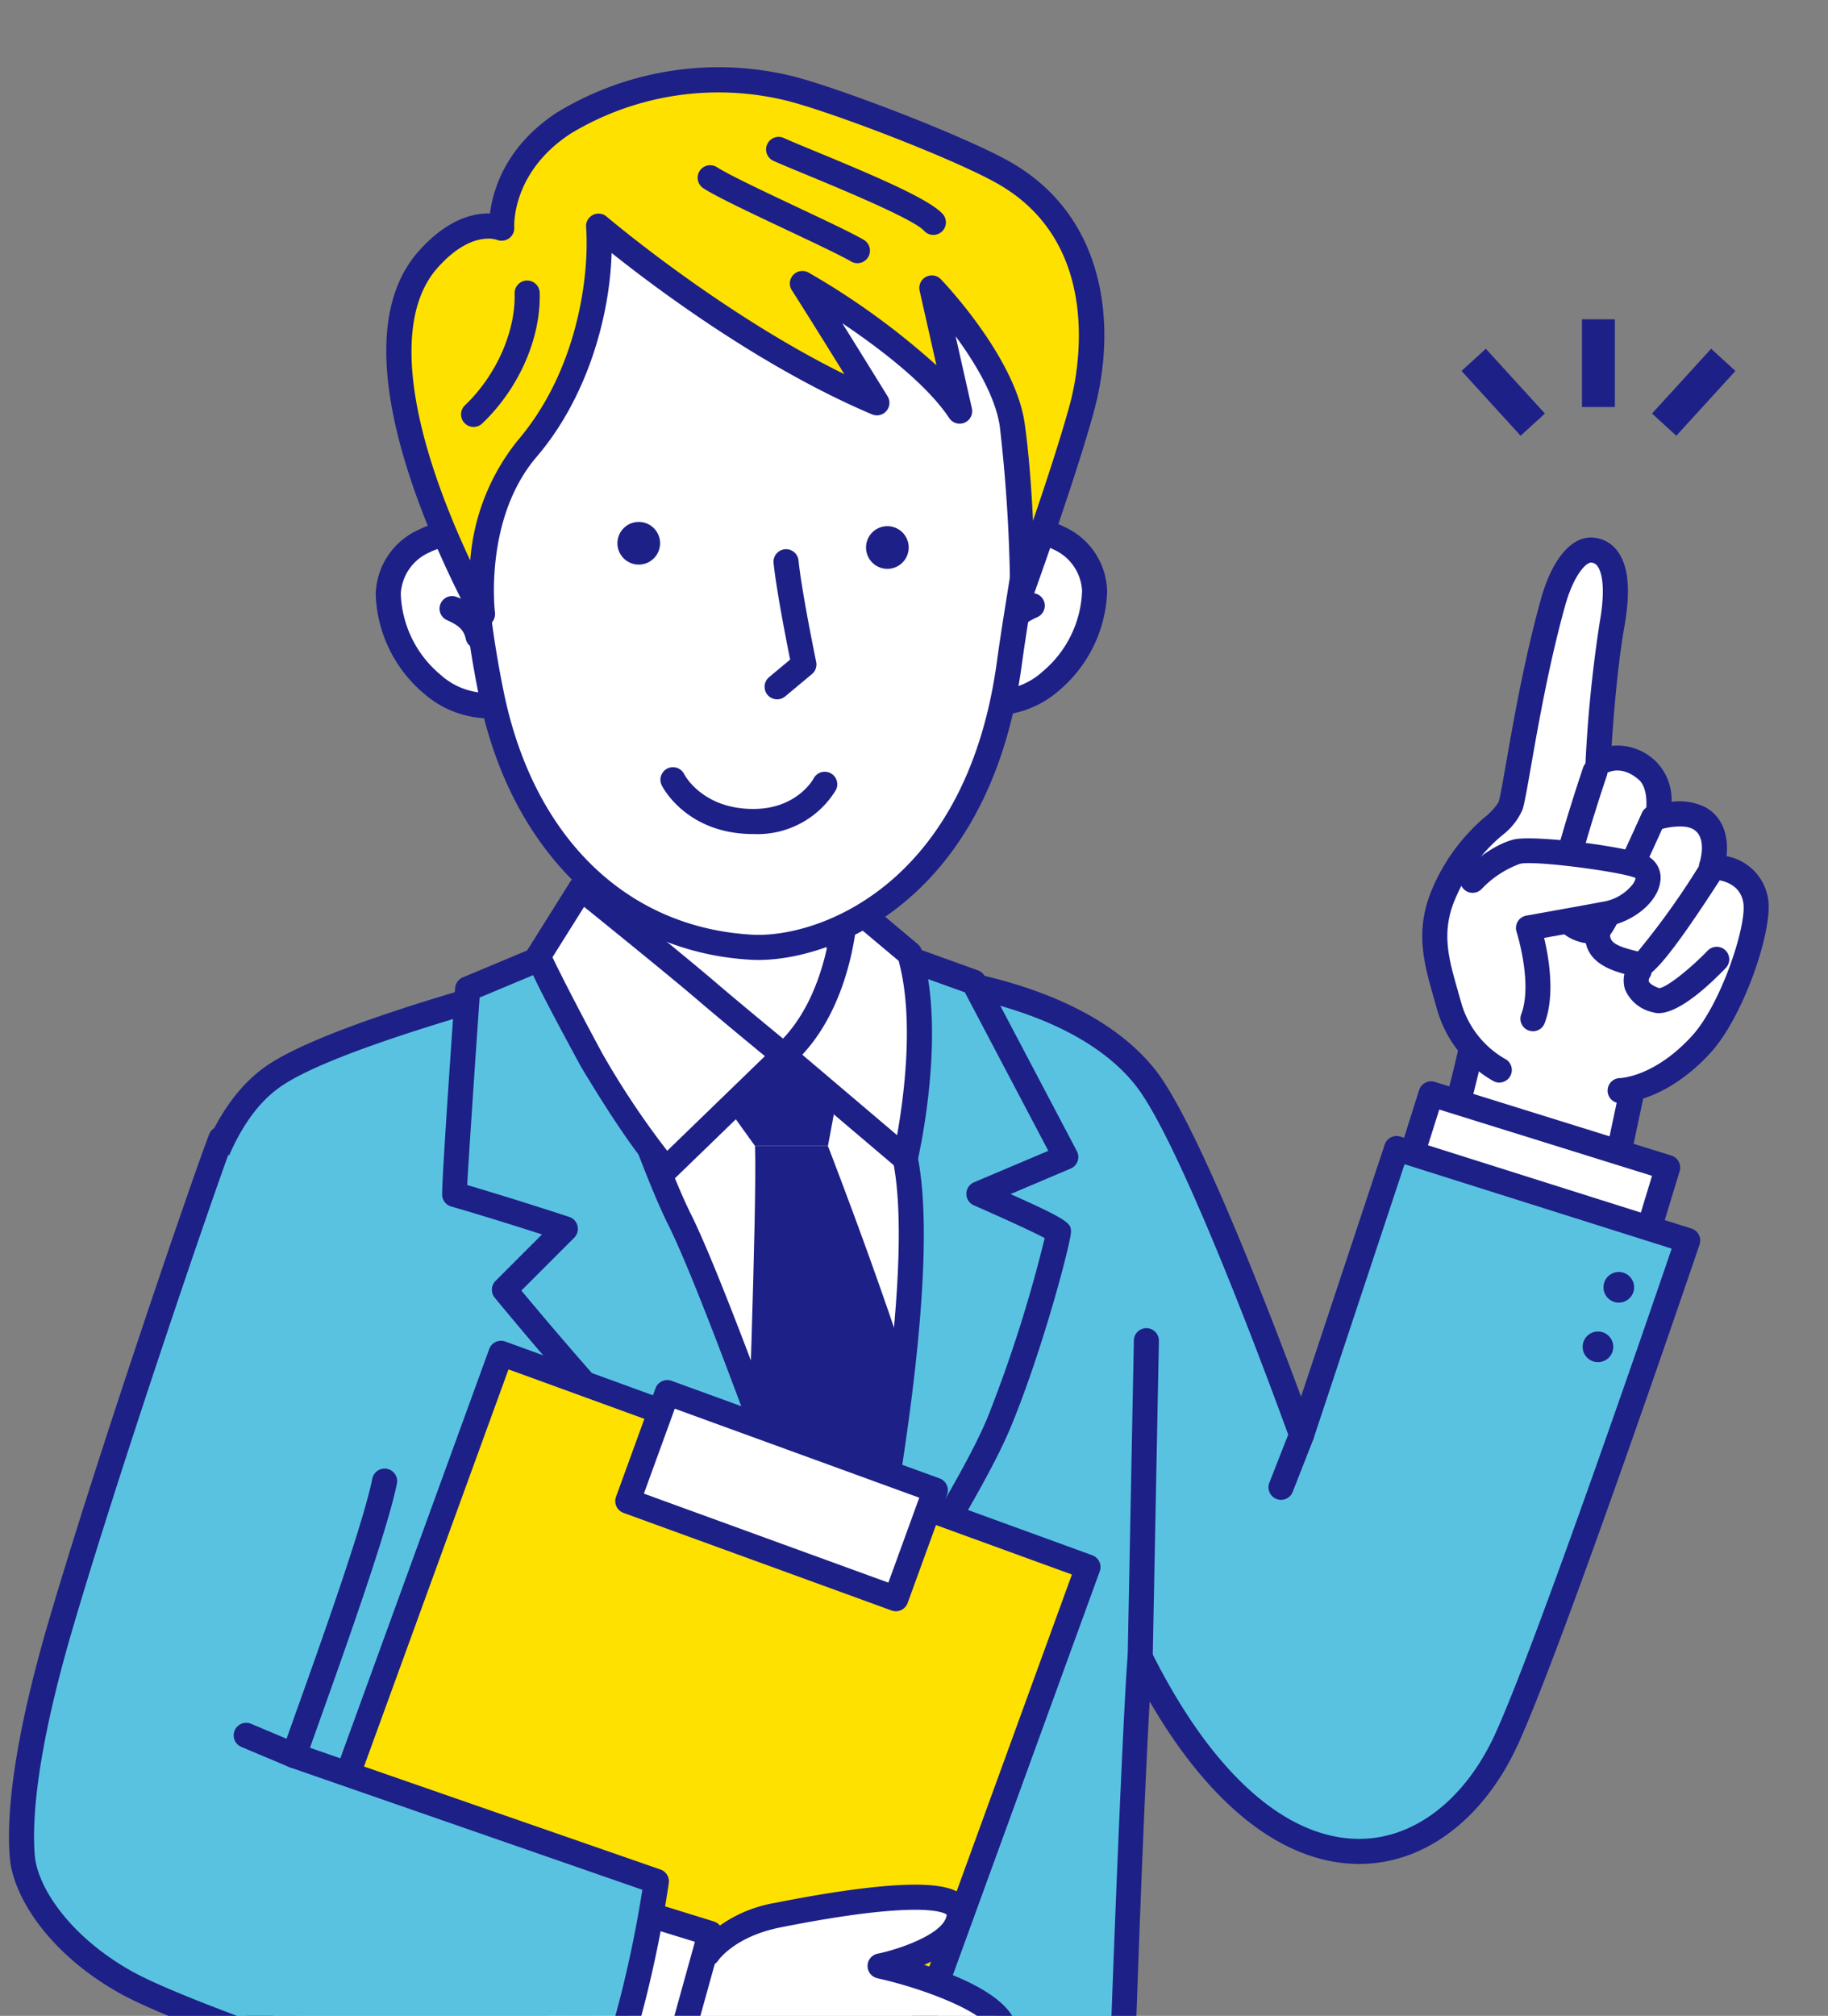 <svg xmlns="http://www.w3.org/2000/svg" xmlns:xlink="http://www.w3.org/1999/xlink" width="215" height="237" viewBox="0 0 215 237">
  <rect x="0" y="0" width="215" height="237" fill="#808080" stroke="none"/>
  <defs>
    <clipPath id="clip-path">
      <rect id="長方形_9735" data-name="長方形 9735" width="215" height="237" transform="translate(150 909)" fill="#fff"/>
    </clipPath>
    <clipPath id="clip-path-2">
      <rect id="長方形_9734" data-name="長方形 9734" width="235.833" height="237.304" transform="translate(0 0)" fill="none"/>
    </clipPath>
  </defs>
  <g id="マスクグループ_14" data-name="マスクグループ 14" transform="translate(-150 -909)" clip-path="url(#clip-path)">
    <g id="グループ_10622" data-name="グループ 10622" transform="translate(136 908.696)">
      <g id="グループ_10621" data-name="グループ 10621" transform="translate(0 0)" clip-path="url(#clip-path-2)">
        <path id="パス_14509" data-name="パス 14509" d="M131.068,590.7s10.324-31.095,13.044-45.676l19.182,3.737L153.21,596.25Z" transform="translate(43.672 -424.985)" fill="#fff"/>
        <path id="パス_14510" data-name="パス 14510" d="M147.99,592.5a1.474,1.474,0,0,0,1.442-1.168l10.084-47.491a1.474,1.474,0,0,0-1.16-1.753l-19.182-3.737a1.474,1.474,0,0,0-1.731,1.177c-2.67,14.317-12.891,45.172-12.994,45.482a1.474,1.474,0,0,0,1.041,1.895l22.142,5.552A1.474,1.474,0,0,0,147.99,592.5Zm8.33-47.805-9.455,44.529-19.121-4.795c2.039-6.227,9.617-29.7,12.311-42.9Z" transform="translate(48.892 -419.765)" fill="#1d2087"/>
        <path id="パス_14511" data-name="パス 14511" d="M76.96,356.124a12.648,12.648,0,0,1-5.944-7.692c-1.229-4.394-2.573-8.016-.741-12.644,2.731-6.9,7.378-8.664,8.014-10.714s2.092-13.477,4.988-23.9c1.041-3.745,2.825-6.37,4.671-6.168,2.126.233,3.338,2.748,2.278,8.738a158.846,158.846,0,0,0-1.651,16.37s2.636-1.937,5.746.753c2.052,1.775,1.278,5.526,1.278,5.526s3.026-.915,4.874.121c2.875,1.611,1.434,5.732,1.434,5.732s4.574-.076,5.215,3.986c.5,3.152-2.705,12.836-6.42,16.889-4.941,5.39-9.548,5.424-9.548,5.424" transform="translate(113.38 -230.026)" fill="#fff"/>
        <path id="パス_14512" data-name="パス 14512" d="M85.957,354.8h.011c.214,0,5.31-.1,10.624-5.9,3.9-4.25,7.372-14.425,6.79-18.115a6.054,6.054,0,0,0-4.893-5.02c.218-1.95-.167-4.451-2.492-5.753a6.917,6.917,0,0,0-3.972-.635,6.4,6.4,0,0,0-1.937-4.841,6.514,6.514,0,0,0-5.113-1.741c.206-3.209.677-9.339,1.5-14.011.752-4.248.488-7.154-.808-8.883a3.9,3.9,0,0,0-2.761-1.578c-2.577-.282-4.914,2.424-6.251,7.239-1.94,6.981-3.225,14.319-4.075,19.174-.383,2.19-.715,4.082-.9,4.682a7.352,7.352,0,0,1-1.614,1.758,22.715,22.715,0,0,0-6.362,8.85c-1.854,4.685-.775,8.453.367,12.442l.324,1.142a14.092,14.092,0,0,0,6.717,8.62,1.474,1.474,0,0,0,1.3-2.647,11.109,11.109,0,0,1-5.177-6.767l-.329-1.16c-1.087-3.8-1.946-6.793-.46-10.545a19.829,19.829,0,0,1,5.621-7.77,7.64,7.64,0,0,0,2.43-3.051c.242-.78.539-2.477.989-5.046.84-4.8,2.11-12.051,4.011-18.893,1.036-3.728,2.523-5.159,3.09-5.1a.961.961,0,0,1,.722.416c.348.465,1.072,2.038.264,6.6A158.125,158.125,0,0,0,81.9,314.825a1.474,1.474,0,0,0,2.346,1.258c.161-.11,1.805-1.139,3.909.68,1.141.987.954,3.36.8,4.113a1.476,1.476,0,0,0,1.867,1.71c.634-.188,2.68-.593,3.73,0,1.747.979.773,3.929.763,3.959a1.474,1.474,0,0,0,1.416,1.961c.33,0,3.311.061,3.734,2.742s-2.632,11.933-6.051,15.663c-4.385,4.784-8.32,4.941-8.485,4.946a1.475,1.475,0,0,0,.024,2.949Z" transform="translate(118.576 -224.804)" fill="#1d2087"/>
        <path id="パス_14513" data-name="パス 14513" d="M99.932,513.479s-5.232,5.405-7.077,4.817c-3.662-1.168-2.045-3.479-2.045-3.479" transform="translate(115.979 -400.389)" fill="#fff"/>
        <path id="パス_14514" data-name="パス 14514" d="M87.885,514.585c2.255,0,5.471-2.8,7.886-5.3a1.474,1.474,0,0,0-2.119-2.051c-2.235,2.307-4.9,4.369-5.711,4.413-.756-.261-1.153-.6-1.22-.8a.682.682,0,0,1,.076-.409,1.474,1.474,0,1,0-2.416-1.69,3.58,3.58,0,0,0-.454,3.043,4.57,4.57,0,0,0,3.259,2.686A2.287,2.287,0,0,0,87.885,514.585Z" transform="translate(121.199 -395.169)" fill="#1d2087"/>
        <path id="パス_14515" data-name="パス 14515" d="M94.915,475.468c-.014,2.656,3.485,3,4.933,3.473,1.022.332,8.092-10.609,8.092-10.609" transform="translate(106.988 -365.185)" fill="#fff"/>
        <path id="パス_14516" data-name="パス 14516" d="M94.743,475.24c1.04,0,2.82-1.432,9.215-11.329a1.474,1.474,0,0,0-2.477-1.6,90.964,90.964,0,0,1-7.052,9.823l-.312-.079c-1.916-.482-2.953-.911-2.948-1.8a1.474,1.474,0,1,0-2.949-.015c-.018,3.369,3.492,4.251,5.178,4.675.293.074.559.139.773.209A1.8,1.8,0,0,0,94.743,475.24Z" transform="translate(112.209 -359.965)" fill="#1d2087"/>
        <path id="パス_14517" data-name="パス 14517" d="M128.456,413.245s-4.221,12.513-4.158,15.418c.055,2.548,3.721,4.188,4.806,2.835s6.214-12.795,6.214-12.795" transform="translate(73.139 -322.231)" fill="#fff"/>
        <path id="パス_14518" data-name="パス 14518" d="M122.685,428.234a2.923,2.923,0,0,0,2.346-1.034c1.146-1.428,5.54-11.175,6.41-13.114a1.474,1.474,0,0,0-2.691-1.206c-2.479,5.531-5.409,11.71-6.019,12.475a3.6,3.6,0,0,1-1.239-.51,1.927,1.927,0,0,1-.943-1.434c-.041-1.929,2.481-10.172,4.081-14.915a1.474,1.474,0,1,0-2.794-.942c-.44,1.306-4.3,12.846-4.235,15.921a5.175,5.175,0,0,0,3.623,4.507A4.558,4.558,0,0,0,122.685,428.234Z" transform="translate(78.361 -317.009)" fill="#1d2087"/>
        <path id="パス_14519" data-name="パス 14519" d="M127.152,458.974s2.572-2.7,5.205-3.365c2.093-.525,13.126.945,14.679,1.819,1.98,1.115-.178,4.738-4.31,5.522-2.361.448-9.008,1.633-9.008,1.633s2.1,6.51.525,10.67" transform="translate(60.049 -355.178)" fill="#fff"/>
        <path id="パス_14520" data-name="パス 14520" d="M129.022,471.588a1.475,1.475,0,0,0,1.379-.952c1.247-3.284.5-7.682-.058-10.026,2.121-.38,5.8-1.042,7.437-1.353,3.154-.6,5.823-2.815,6.207-5.154a2.887,2.887,0,0,0-1.448-3.1c-1.972-1.11-13.461-2.542-15.762-1.964-3.014.756-5.8,3.656-5.915,3.779A1.474,1.474,0,0,0,123,454.851a11.742,11.742,0,0,1,4.5-2.953c1.744-.438,12.3,1,13.6,1.677a1.809,1.809,0,0,1-.317.7,5.576,5.576,0,0,1-3.55,2.086c-2.356.447-8.99,1.63-8.991,1.63a1.475,1.475,0,0,0-1.144,1.9c.019.06,1.924,6.075.55,9.694a1.475,1.475,0,0,0,1.378,2Z" transform="translate(65.271 -350.038)" fill="#1d2087"/>
        <path id="パス_14521" data-name="パス 14521" d="M116.657,595.287l3.15-9.975,27.825,8.663-2.946,9.676" transform="translate(62.508 -456.401)" fill="#fff"/>
        <path id="パス_14522" data-name="パス 14522" d="M139.465,599.9a1.475,1.475,0,0,0,1.41-1.045l2.946-9.676a1.474,1.474,0,0,0-.972-1.837l-27.825-8.663a1.474,1.474,0,0,0-1.844.964l-3.15,9.975a1.474,1.474,0,0,0,2.812.888l2.708-8.575,25.024,7.791L138.054,598a1.476,1.476,0,0,0,1.411,1.9Z" transform="translate(67.729 -451.179)" fill="#1d2087"/>
        <path id="パス_14523" data-name="パス 14523" d="M105.946,566.236c.247-6.084.7-27.3,10.793-34.724,6.33-4.656,27.606-10.2,27.493-10.281-1.669-1.222,27.379-3.879,47.945-1.7,9.544,1.013,21.366,4.3,27.4,11.913s18.375,42,18.375,42L249.127,539.8l34.241,10.814s-15.809,46.541-21.263,58.537c-7.875,17.325-27.855,21.1-43.138-9.537-1.122,12.582-3.661,88-2.9,89.524s-26.038,2.822-41.711,2.376a498.008,498.008,0,0,1-58.877-5.728s3.4-46.3,3.695-47.445c-3.712,2.439-13.7-60.679-13.232-72.1" transform="translate(-70.865 -404.461)" fill="#59c2e1"/>
        <path id="パス_14524" data-name="パス 14524" d="M168.929,512.006c-.279,0-25.772.079-30.625,2.689-.243.074-.683.2-1.283.371-5.169,1.486-20.9,6.007-26.381,10.037-10.305,7.58-11.075,27.607-11.365,35.147l-.028.7c-.384,9.439,7.968,67.794,12.961,72.994q.078.081.156.151c-.631,6.463-2.66,33.864-3.577,46.353a1.474,1.474,0,0,0,1.229,1.562,503.855,503.855,0,0,0,59.077,5.748c2.149.061,4.5.09,6.971.09.342,0,34.182-.035,36.027-3.021a1.79,1.79,0,0,0,.171-1.314c-.519-3.267,1.412-63.348,2.6-83.93,7.171,12.361,15.814,19.1,24.656,19.1,7.685,0,14.676-5.288,18.7-14.147,5.421-11.926,20.67-56.77,21.316-58.673a1.475,1.475,0,0,0-.952-1.88L244.347,533.17a1.474,1.474,0,0,0-1.843.941l-9.84,29.64c-3.465-9.35-12.217-32.217-17.152-38.44-7.386-9.313-22.324-11.818-28.4-12.463A175,175,0,0,0,168.929,512.006Zm-28.679,4.871c2.8-.747,15.078-1.922,28.679-1.922a172.073,172.073,0,0,1,17.868.825c5.71.606,19.712,2.925,26.4,11.363,5.82,7.338,18.02,41.24,18.142,41.582a1.474,1.474,0,0,0,2.787-.033l10.714-32.272,31.417,9.922c-2.7,7.911-15.9,46.36-20.723,56.976-3.534,7.776-9.522,12.418-16.018,12.418-8.694,0-17.38-7.814-24.458-22a1.474,1.474,0,0,0-2.788.527c-.681,7.636-3.491,77.621-2.924,88.849-3.489.838-18.6,1.8-33.286,1.8-2.437,0-4.764-.028-6.887-.089a499.567,499.567,0,0,1-57.349-5.5c1.337-18.177,3.321-44.477,3.568-45.9a1.51,1.51,0,0,0-.639-1.51,1.553,1.553,0,0,0-.614-.237c-3.728-5.314-12.391-59.67-11.947-70.6l.028-.711c.249-6.467,1.005-26.147,10.166-32.884,3.354-2.467,11.916-5.69,25.448-9.579C139.375,517.459,139.974,517.287,140.249,516.877Z" transform="translate(-65.641 -399.241)" fill="#1d2087"/>
        <path id="パス_14525" data-name="パス 14525" d="M508.47,409.013s1.328,18.692-3.638,26.332-4.536,7.481-4.536,7.481,20.667,25.558,30.813,24.192c13.242-1.783,15.279-22.919,15.279-22.919s-5.892,1.039-11.24-9.274-1.559-24.079-1.559-24.079" transform="translate(-420.741 -318.931)" fill="#fff"/>
        <path id="パス_14526" data-name="パス 14526" d="M525.175,463.323a7.252,7.252,0,0,0,.969-.063c14.237-1.917,16.462-23.328,16.55-24.239a1.474,1.474,0,0,0-1.724-1.593c-.174.023-4.975.563-9.675-8.5-5.012-9.665-1.483-22.878-1.446-23.01a1.474,1.474,0,0,0-2.843-.782c-.161.585-3.878,14.446,1.672,25.149,3.971,7.659,8.4,9.56,10.869,9.984-.758,4.708-3.841,18.729-13.8,20.069-7.4,1-22.821-15.594-28.89-22.949.46-.812,1.536-2.6,4.047-6.46,5.176-7.963,3.928-26.456,3.872-27.24a1.474,1.474,0,0,0-2.941.209c.013.182,1.235,18.289-3.4,25.424-5.3,8.151-5.235,8.23-4.459,9.2q.036.045.074.086C496.424,441.539,514.453,463.323,525.175,463.323Z" transform="translate(-415.578 -313.711)" fill="#1d2087"/>
        <path id="パス_14527" data-name="パス 14527" d="M523.826,550.821s-50.867,4.647-49.339,4.138S512.43,626.58,512.43,626.58s19.461-36.129,17.062-45.137-7.321-27.121-5.666-30.622" transform="translate(-398.36 -429.506)" fill="#fff"/>
        <path id="パス_14528" data-name="パス 14528" d="M542.428,612.944c.046,0,.093,0,.139-.007a1.475,1.475,0,0,0,1.218-.889c11.092-26.008,3.812-72.318,3.019-73.39a1.476,1.476,0,0,0-2.658,1.029,1.473,1.473,0,0,0,.109.422c.931,3.554,6.814,43.543-2.189,68.262-2.3-3.238-6.962-9.578-13.03-16.7-8.448-9.917-17.418-50.893-17.507-51.306a1.474,1.474,0,0,0-2.882.626c.372,1.715,9.221,42.118,18.144,52.592a232.511,232.511,0,0,1,14.414,18.71A1.474,1.474,0,0,0,542.428,612.944Z" transform="translate(-426.066 -419.553)" fill="#1d2087"/>
        <path id="パス_14529" data-name="パス 14529" d="M573.577,562.39l-17.93,1.039,7.276,10.134H571.5Z" transform="translate(-460.122 -438.528)" fill="#1d2087"/>
        <path id="パス_14530" data-name="パス 14530" d="M518.068,613.123s9.095,23.386,12.473,36.639l-9.095,22.607-12.993-17.93s1.3-34.56,1.04-41.316Z" transform="translate(-406.692 -478.087)" fill="#1d2087"/>
        <path id="パス_14531" data-name="パス 14531" d="M552.857,534.181c-.116-.527,1.533-24.158,1.533-24.158l13.011-5.444s7.729,24.179,11.931,32.582c5.07,10.141,20.126,53.361,20.126,53.361S587.745,576.2,579.6,568.559s-20.882-23.174-20.882-23.174l7.163-7.163c-8.062-2.633-13.021-4.041-13.021-4.041" transform="translate(-485.388 -393.449)" fill="#59c2e1"/>
        <path id="パス_14532" data-name="パス 14532" d="M562.165,497.884a1.475,1.475,0,0,0-.569.114l-13.011,5.444a1.474,1.474,0,0,0-.9,1.258c-1.664,23.843-1.559,24.321-1.5,24.578a1.474,1.474,0,0,0,1.037,1.1c.044.013,4.083,1.163,10.678,3.283l-5.461,5.461a1.475,1.475,0,0,0-.1,1.977c.522.637,12.887,15.7,21.014,23.314,7.985,7.486,19.613,21.679,19.73,21.821a1.474,1.474,0,0,0,2.534-1.418c-.616-1.768-15.145-43.426-20.2-53.536-4.1-8.207-11.769-32.131-11.846-32.372a1.474,1.474,0,0,0-1.4-1.025Zm-11.6,7.927,10.693-4.474c1.784,5.495,7.885,23.987,11.523,31.263,3.676,7.353,12.8,32.693,17.367,45.561-4.15-4.834-10.021-11.441-14.776-15.9-6.781-6.357-16.92-18.418-19.9-22l6.215-6.215a1.475,1.475,0,0,0-.585-2.444c-5.855-1.912-10.118-3.192-12-3.746C549.268,524.78,550.008,513.773,550.561,505.812Z" transform="translate(-480.152 -388.229)" fill="#1d2087"/>
        <path id="パス_14533" data-name="パス 14533" d="M444.458,528.424c-2.181-10.692-6.063-25.812-6.063-25.812l14.116,5.083,10.829,20.555-10.221,4.331s9.355,4.077,9.355,4.5a147.985,147.985,0,0,1-7.01,22.445c-3.82,9.168-17.407,29.458-17.407,29.458s9.781-43.991,6.4-60.565" transform="translate(-323.988 -391.915)" fill="#59c2e1"/>
        <path id="パス_14534" data-name="パス 14534" d="M433.175,495.917a1.474,1.474,0,0,0-1.428,1.841c.039.151,3.9,15.207,6.047,25.74,3.28,16.08-6.3,59.514-6.395,59.95a1.474,1.474,0,0,0,2.664,1.14c.558-.833,13.712-20.517,17.543-29.712s7.123-21.889,7.123-23.012c0-1,0-1.32-7.108-4.479l7.075-3a1.474,1.474,0,0,0,.729-2.045L448.6,501.788a1.475,1.475,0,0,0-.8-.7L433.675,496A1.474,1.474,0,0,0,433.175,495.917Zm2.689,80.512c2.645-13.44,7.392-40.9,4.818-53.52-1.614-7.912-4.182-18.341-5.4-23.19l10.969,3.95,9.815,18.63L447.325,526a1.474,1.474,0,0,0-.014,2.709c3.253,1.418,6.856,3.067,8.328,3.844a160.9,160.9,0,0,1-6.754,21.187C446.5,559.453,440.165,569.715,435.865,576.429Z" transform="translate(-318.768 -386.695)" fill="#1d2087"/>
        <path id="パス_14535" data-name="パス 14535" d="M531.029,488.157l-7.51-6.3s-.113,11.848-7.3,18.258l14.292,12.126s3.378-14.465.52-24.079" transform="translate(-410.039 -375.727)" fill="#fff"/>
        <path id="パス_14536" data-name="パス 14536" d="M518.277,475.16a1.475,1.475,0,0,0-1.475,1.459c0,.112-.2,11.284-6.809,17.173a1.475,1.475,0,0,0,.027,2.225l14.292,12.126a1.474,1.474,0,0,0,2.39-.789c.142-.606,3.433-14.959.5-24.835a1.474,1.474,0,0,0-.465-.709l-7.51-6.3A1.473,1.473,0,0,0,518.277,475.16Zm-5.118,19.652c4.436-4.776,5.887-11.416,6.361-15.208l4.971,4.174c1.866,6.823.595,16.149-.183,20.495Z" transform="translate(-404.796 -370.509)" fill="#1d2087"/>
        <path id="パス_14537" data-name="パス 14537" d="M617.531,495.154l-13.772,13.339c-.267.109-5.886-7.382-8.835-12.819-3.065-5.653-6.4-12.188-6.236-12.213l4.995-7.964s10.856,8.744,14.494,11.862,9.355,7.8,9.355,7.8" transform="translate(-511.352 -370.771)" fill="#fff"/>
        <path id="パス_14538" data-name="パス 14538" d="M598.52,504.748h0a1.509,1.509,0,0,0,.564-.112,1.474,1.474,0,0,0,.466-.3l13.772-13.339a1.475,1.475,0,0,0-.092-2.2s-5.7-4.665-9.329-7.774-14.42-11.8-14.528-11.891a1.475,1.475,0,0,0-2.174.365l-4.96,7.909a1.463,1.463,0,0,0-.11.186c-.37.744-.523,1.052,6.264,13.569C588.468,491.292,596.4,504.748,598.52,504.748Zm11.564-14.724-11.49,11.129a97.7,97.7,0,0,1-7.608-11.4c-2.63-4.849-5.109-9.694-5.888-11.357l3.717-5.927c2.988,2.413,10.333,8.362,13.167,10.791C604.563,485.468,608.184,488.461,610.084,490.024Z" transform="translate(-506.119 -365.551)" fill="#1d2087"/>
        <path id="パス_14539" data-name="パス 14539" d="M534.938,983.158a3.835,3.835,0,1,0,3.835-3.835,3.835,3.835,0,0,0-3.835,3.835" transform="translate(-424.593 -763.633)" fill="#fff"/>
        <path id="楕円形_92" data-name="楕円形 92" d="M5.31,10.619A5.31,5.31,0,1,0,0,5.31,5.316,5.316,0,0,0,5.31,10.619Zm0-7.67A2.361,2.361,0,1,1,2.949,5.31,2.363,2.363,0,0,1,5.31,2.949Z" transform="translate(117.054 226.462) rotate(-157.5)" fill="#1d2087"/>
        <line id="線_259" data-name="線 259" y1="37.224" x2="0.728" transform="translate(148.102 157.925)" fill="#f9be00"/>
        <path id="線_260" data-name="線 260" d="M-5.22,33.478a1.474,1.474,0,0,0,1.474-1.446l.728-37.224a1.474,1.474,0,0,0-1.445-1.5,1.474,1.474,0,0,0-1.5,1.445l-.728,37.224a1.474,1.474,0,0,0,1.445,1.5Z" transform="translate(153.322 163.145)" fill="#1d2087"/>
        <path id="パス_14540" data-name="パス 14540" d="M745.369,307.019c-5.722.952-12.544-5.17-12.768-13.03-.141-4.922,6.609-9.265,10.844-5.525a25.483,25.483,0,0,1,3.976,4.52" transform="translate(-672.939 -223.833)" fill="#fff"/>
        <path id="パス_14541" data-name="パス 14541" d="M738.963,303.363a8.684,8.684,0,0,0,1.427-.116,1.474,1.474,0,1,0-.484-2.909,8.254,8.254,0,0,1-6.4-2.12,12.943,12.943,0,0,1-4.649-9.5,5.636,5.636,0,0,1,3.438-4.893,4.472,4.472,0,0,1,4.956.515,24.193,24.193,0,0,1,3.69,4.177,1.474,1.474,0,0,0,2.525-1.524,26.95,26.95,0,0,0-4.262-4.863,7.307,7.307,0,0,0-8.159-.975,8.529,8.529,0,0,0-5.135,7.648,15.932,15.932,0,0,0,5.722,11.69A11.745,11.745,0,0,0,738.963,303.363Z" transform="translate(-667.718 -218.606)" fill="#1d2087"/>
        <path id="パス_14542" data-name="パス 14542" d="M751.931,326.275a4.559,4.559,0,0,1,3.054,3.255" transform="translate(-684.761 -254.415)" fill="#fff"/>
        <path id="パス_14543" data-name="パス 14543" d="M749.763,325.783a1.476,1.476,0,0,0,1.446-1.77,6.042,6.042,0,0,0-3.887-4.3A1.474,1.474,0,0,0,746.1,322.4c1.106.5,1.971.986,2.221,2.208A1.475,1.475,0,0,0,749.763,325.783Z" transform="translate(-679.54 -249.194)" fill="#1d2087"/>
        <path id="パス_14544" data-name="パス 14544" d="M424.714,305.43c5.722.952,12.544-5.17,12.768-13.03.141-4.923-6.609-9.266-10.844-5.526a25.5,25.5,0,0,0-3.976,4.52" transform="translate(-294.74 -222.593)" fill="#fff"/>
        <path id="パス_14545" data-name="パス 14545" d="M420.679,301.773a11.744,11.744,0,0,0,7.335-2.868,15.932,15.932,0,0,0,5.722-11.69,8.529,8.529,0,0,0-5.135-7.648,7.307,7.307,0,0,0-8.159.975,26.975,26.975,0,0,0-4.262,4.863,1.474,1.474,0,1,0,2.524,1.525,24.226,24.226,0,0,1,3.69-4.177,4.472,4.472,0,0,1,4.956-.515,5.636,5.636,0,0,1,3.438,4.893,12.943,12.943,0,0,1-4.649,9.5,8.254,8.254,0,0,1-6.4,2.119,1.474,1.474,0,0,0-.484,2.909A8.686,8.686,0,0,0,420.679,301.773Z" transform="translate(-289.52 -217.366)" fill="#1d2087"/>
        <path id="パス_14546" data-name="パス 14546" d="M459.019,324.686a4.559,4.559,0,0,0-3.054,3.255" transform="translate(-323.61 -253.177)" fill="#fff"/>
        <path id="パス_14547" data-name="パス 14547" d="M450.745,324.194a1.475,1.475,0,0,0,1.443-1.18c.249-1.222,1.115-1.7,2.221-2.208a1.474,1.474,0,0,0-1.223-2.683,6.042,6.042,0,0,0-3.887,4.3,1.476,1.476,0,0,0,1.446,1.77Z" transform="translate(-318.388 -247.955)" fill="#1d2087"/>
        <path id="パス_14548" data-name="パス 14548" d="M519.037,125.922c1.143,7.8-1.682,20.568-3.162,31.375-3.888,28.4-23.341,33.7-30.188,33.338-15.549-.813-27.072-12.116-30.689-29.6-1.881-9.095-3.9-24.442-.36-34.512s15.824-35.634,39.783-20.663c14.05,8.779,22.552,5.981,24.616,20.066" transform="translate(-383.173 -78.962)" fill="#fff"/>
        <path id="パス_14549" data-name="パス 14549" d="M475.213,94.569h0c-16.656,0-25.013,20.086-27.178,26.241-3.974,11.3-1.109,28.451.307,35.3,3.753,18.146,16.036,29.94,32.056,30.778.232.012.476.019.733.019,9.08,0,27.243-7.237,30.993-34.629.361-2.64.8-5.4,1.248-8.171,1.38-8.609,2.807-17.51,1.911-23.618-1.52-10.374-6.622-12.474-13.684-15.381a72.123,72.123,0,0,1-11.609-5.722C484.872,96.19,479.9,94.569,475.213,94.569Zm5.915,89.388c-.2,0-.4,0-.579-.015-14.839-.776-25.8-11.4-29.322-28.43-1.366-6.607-4.142-23.12-.413-33.724,2-5.693,9.679-24.268,24.4-24.27h0c4.128,0,8.572,1.47,13.212,4.369a75.647,75.647,0,0,0,12.05,5.948c6.842,2.816,10.612,4.368,11.889,13.081.83,5.66-.561,14.334-1.905,22.723-.448,2.8-.894,5.577-1.258,8.238C505.725,177.252,489.318,183.957,481.128,183.957Z" transform="translate(-377.957 -73.742)" fill="#1d2087"/>
        <path id="パス_14550" data-name="パス 14550" d="M566.783,417.657s2.45,4.9,9.45,4.9a9.367,9.367,0,0,0,8.4-4.375" transform="translate(-473.631 -325.671)" fill="#fff"/>
        <path id="パス_14551" data-name="パス 14551" d="M571.011,418.833a10.8,10.8,0,0,0,9.708-5.169,1.474,1.474,0,1,0-2.616-1.36c-.074.136-2,3.581-7.092,3.581-5.939,0-8.049-3.928-8.136-4.1a1.474,1.474,0,0,0-2.632,1.329C560.359,413.351,563.19,418.833,571.011,418.833Z" transform="translate(-468.409 -320.473)" fill="#1d2087"/>
        <path id="パス_14552" data-name="パス 14552" d="M577.907,315.952l3.15-2.625s-1.706-8.244-2.1-12.075" transform="translate(-472.505 -234.904)" fill="#fff"/>
        <path id="パス_14553" data-name="パス 14553" d="M572.687,312.206a1.469,1.469,0,0,0,.943-.342l3.15-2.625a1.475,1.475,0,0,0,.5-1.431c-.017-.082-1.7-8.215-2.077-11.927a1.474,1.474,0,0,0-2.933.3c.325,3.163,1.5,9.119,1.946,11.355l-2.473,2.061a1.474,1.474,0,0,0,.945,2.607Z" transform="translate(-467.285 -229.683)" fill="#1d2087"/>
        <path id="パス_14554" data-name="パス 14554" d="M654.874,281.622a2.508,2.508,0,1,0,3.226-1.473,2.508,2.508,0,0,0-3.226,1.473" transform="translate(-568.096 -218.325)" fill="#1d2087"/>
        <path id="パス_14555" data-name="パス 14555" d="M522.1,283.9a2.508,2.508,0,1,0,3.226-1.472A2.508,2.508,0,0,0,522.1,283.9" transform="translate(-406.082 -220.105)" fill="#1d2087"/>
        <path id="パス_14556" data-name="パス 14556" d="M496.425,84.559a183.35,183.35,0,0,1,1.22,19.244s4.968-13.814,7-21.35,2.45-20.825-9.1-27.475c-4.975-2.864-19.452-8.471-25.187-9.945-9.324-2.395-19.774-.494-26.711,4.064-7.757,5.1-7.266,12.343-7.266,12.343s-3.874-1.7-8.66,3.676c-10.752,12.087,6.989,42.308,6.4,41.662,0,0-1.487-11.55,5.25-19.425,7.091-8.288,8.884-19.643,8.4-26.163,0,0,16.1,13.738,32.736,20.777,0,0-6.657-10.784-8.76-14.04,0,0,13.7,7.764,18.494,15.018L486.97,68.453s8.4,8.75,9.455,16.106" transform="translate(-363.368 -34.305)" fill="#ffe100"/>
        <path id="パス_14557" data-name="パス 14557" d="M428.788,103.042a1.477,1.477,0,0,0,1.237-.671,1.551,1.551,0,0,0,.2-1.094c-.1-.984-1.025-11.239,4.919-18.186s8.594-16.472,8.815-23.959c5.179,4.126,17.643,13.48,30.625,18.973a1.474,1.474,0,0,0,1.829-2.132c-.043-.07-2.806-4.545-5.325-8.584,4.266,2.866,9.919,7.132,12.574,11.15a1.474,1.474,0,0,0,2.668-1.137l-1.912-8.478c2.227,3.023,4.687,7.048,5.2,10.624a183.029,183.029,0,0,1,1.206,19.05,1.474,1.474,0,0,0,2.862.484c.2-.566,5.012-13.957,7.036-21.465,2.651-9.835,1.472-22.654-9.788-29.137-5.134-2.956-19.837-8.626-25.556-10.1a36.575,36.575,0,0,0-27.888,4.26c-6.033,3.964-7.5,9.137-7.84,11.847-1.925-.051-5.014.642-8.378,4.424-8.918,10.026-.2,30.924,5.788,42.488.152.294.264.508.326.633a1.467,1.467,0,0,0,1.4,1.005ZM442.425,54.5a1.474,1.474,0,0,0-1.47,1.583c.4,5.361-.85,16.68-8.05,25.1a25.585,25.585,0,0,0-5.576,14.1c-7.582-16.205-9.012-28.6-3.85-34.4,2.527-2.841,4.649-3.438,5.983-3.438a3.077,3.077,0,0,1,1.01.144,1.5,1.5,0,0,0,1.423-.18,1.476,1.476,0,0,0,.613-1.281c-.014-.255-.285-6.484,6.6-11.011a33.636,33.636,0,0,1,25.535-3.868c5.565,1.429,19.846,6.932,24.818,9.794,12.664,7.292,9.229,22.782,8.412,25.814-1.028,3.813-2.836,9.307-4.352,13.751-.177-3.646-.478-7.931-.986-11.471-1.109-7.736-9.494-16.546-9.851-16.917a1.474,1.474,0,0,0-2.5,1.346l1.978,8.771a87.521,87.521,0,0,0-15.038-10.9,1.474,1.474,0,0,0-1.965,2.083c1.231,1.906,4.065,6.46,6.175,9.863-14.6-7.194-27.81-18.4-27.955-18.523A1.474,1.474,0,0,0,442.425,54.5Z" transform="translate(-358.023 -29.085)" fill="#1d2087"/>
        <path id="パス_14558" data-name="パス 14558" d="M720.453,168.349a1.469,1.469,0,0,0,1.018-.408c4.313-4.116,6.9-10,6.756-15.369a1.474,1.474,0,1,0-2.948.08c.122,4.488-2.172,9.652-5.844,13.156a1.474,1.474,0,0,0,1.018,2.541Z" transform="translate(-650.751 -117.851)" fill="#1d2087"/>
        <path id="パス_14559" data-name="パス 14559" d="M521.759,85.983a1.474,1.474,0,0,0,1.093-2.464c-1.566-1.731-7.7-4.357-14.962-7.36-1.579-.653-2.909-1.2-3.726-1.57a1.474,1.474,0,1,0-1.21,2.689c.836.376,2.2.939,3.809,1.606,4.108,1.7,12.655,5.234,13.9,6.613A1.471,1.471,0,0,0,521.759,85.983Z" transform="translate(-397.981 -58.061)" fill="#1d2087"/>
        <path id="パス_14560" data-name="パス 14560" d="M561.4,101.081a1.475,1.475,0,0,0,.745-2.748c-1.348-.788-4.491-2.27-7.817-3.839-3.784-1.785-8.073-3.809-9.45-4.7a1.474,1.474,0,0,0-1.6,2.476c1.543,1,5.738,2.978,9.795,4.892,3.123,1.473,6.352,3,7.588,3.719A1.467,1.467,0,0,0,561.4,101.081Z" transform="translate(-446.554 -69.833)" fill="#1d2087"/>
        <line id="線_261" data-name="線 261" x1="2.422" y2="6.176" transform="translate(164.668 168.986)" fill="#dbdcdc"/>
        <path id="線_262" data-name="線 262" d="M-5.222,2.429a1.475,1.475,0,0,0,1.373-.937l2.422-6.176a1.474,1.474,0,0,0-.834-1.911,1.474,1.474,0,0,0-1.911.834L-6.594.416A1.474,1.474,0,0,0-5.76,2.327,1.471,1.471,0,0,0-5.222,2.429Z" transform="translate(169.89 174.208)" fill="#1d2087"/>
        <path id="パス_14561" data-name="パス 14561" d="M134.648,682.644a1.8,1.8,0,1,0,1.279-2.2,1.8,1.8,0,0,0-1.279,2.2" transform="translate(68.006 -530.535)" fill="#1d2087"/>
        <path id="パス_14562" data-name="パス 14562" d="M145.771,714.426a1.8,1.8,0,1,0,1.279-2.2,1.8,1.8,0,0,0-1.279,2.2" transform="translate(54.433 -555.318)" fill="#1d2087"/>
        <rect id="長方形_9730" data-name="長方形 9730" width="73.466" height="98.325" transform="translate(108.331 276.932) rotate(-160)" fill="#ffe100"/>
        <path id="長方形_9731" data-name="長方形 9731" d="M1.474,101.274H74.941A1.474,1.474,0,0,0,76.415,99.8V1.474A1.474,1.474,0,0,0,74.941,0H1.474A1.474,1.474,0,0,0,0,1.474V99.8A1.474,1.474,0,0,0,1.474,101.274Zm71.992-2.949H2.949V2.949H73.466Z" transform="translate(109.213 278.822) rotate(-160)" fill="#1d2087"/>
        <rect id="長方形_9732" data-name="長方形 9732" width="33.549" height="13.575" transform="translate(119.366 188.26) rotate(-160)" fill="#fff"/>
        <path id="長方形_9733" data-name="長方形 9733" d="M1.474,16.524H35.023A1.474,1.474,0,0,0,36.5,15.049V1.474A1.474,1.474,0,0,0,35.023,0H1.474A1.474,1.474,0,0,0,0,1.474V15.049A1.474,1.474,0,0,0,1.474,16.524Zm32.075-2.949H2.949V2.949h30.6Z" transform="translate(120.247 190.15) rotate(-160)" fill="#1d2087"/>
        <path id="パス_14563" data-name="パス 14563" d="M486.289,1020.737s2.182-3.3,8.246-4.506c9.463-1.888,21.446-3.519,21.252-.162-.25,4.326-9.238,6.142-9.238,6.142s14.316,3.227,14.691,7.814-6.636,3.887-6.636,3.887,5.07,3.647,4.528,6.83-5.425,1.829-5.425,1.829,4.061,4.36,1.978,6.689-6.78.006-6.78.006,1.323,3.093-2.271,5.065c-1.458.8-14.547-4.973-18.957-8.213s-6.181-9.306-6.181-9.306l-11.053-3.282,2.506-15.872Z" transform="translate(-389.035 -790.773)" fill="#fff"/>
        <path id="パス_14564" data-name="パス 14564" d="M505.451,1007.434c-4.747,0-11.551,1.159-16.423,2.131a15.728,15.728,0,0,0-8.5,4.313L468.063,1011a1.475,1.475,0,0,0-1.788,1.207l-2.506,15.873a1.475,1.475,0,0,0,1.037,1.643l10.317,3.064c.664,1.844,2.634,6.486,6.463,9.3,4.123,3.028,16.225,8.574,19.415,8.574a2.284,2.284,0,0,0,1.124-.257,5.79,5.79,0,0,0,3.22-4.2,9.748,9.748,0,0,0,2.434.345,4.851,4.851,0,0,0,3.788-1.529c1.626-1.818.957-4.157-.032-5.956a3.941,3.941,0,0,0,3.833-3.3c.365-2.144-.98-4.259-2.391-5.818a6.282,6.282,0,0,0,3.384-1.741,4.512,4.512,0,0,0,1.131-3.526c-.3-3.7-6.226-6.308-10.971-7.815,2.633-1.172,5.355-3.069,5.52-5.935a2.631,2.631,0,0,0-.731-2C510.332,1007.9,508.525,1007.434,505.451,1007.434Zm-24.38,9.558a1.475,1.475,0,0,0,1.229-.661c.071-.1,2-2.816,7.305-3.874,4.742-.946,11.339-2.074,15.846-2.074,3.126,0,3.709.568,3.715.574-.208,2.219-5.558,4.07-8.127,4.589a1.474,1.474,0,0,0-.032,2.884c6.4,1.446,13.375,4.4,13.546,6.5a1.546,1.546,0,0,1-.36,1.287c-.6.653-2.038,1.044-3.841,1.044-.472,0-.791-.028-.821-.031a1.475,1.475,0,0,0-1.006,2.663c1.41,1.019,4.228,3.677,3.937,5.387-.049.288-.151.888-1.772.888a7.809,7.809,0,0,1-1.805-.233,1.475,1.475,0,0,0-1.475,2.424c1.094,1.181,2.791,3.773,1.96,4.7a1.9,1.9,0,0,1-1.589.545,9.361,9.361,0,0,1-3.438-.878,1.474,1.474,0,0,0-2.009,1.9c.161.416.544,1.9-1.431,3.081-2.439-.164-13.582-5.069-17.569-8-3.962-2.91-5.622-8.474-5.638-8.53a1.475,1.475,0,0,0-1-1l-9.814-2.915,2.058-13.034,11.8,2.723A1.481,1.481,0,0,0,481.071,1016.992Z" transform="translate(-383.817 -785.552)" fill="#1d2087"/>
        <path id="パス_14565" data-name="パス 14565" d="M634.376,1012.607l14.856,4.6-6.116,22.045-15.163-4.156" transform="translate(-551.703 -789.587)" fill="#fff"/>
        <path id="パス_14566" data-name="パス 14566" d="M637.9,1035.5a1.475,1.475,0,0,0,1.42-1.081l6.116-22.044a1.475,1.475,0,0,0-.985-1.8l-14.856-4.6a1.474,1.474,0,1,0-.871,2.817l13.489,4.172-5.34,19.249-13.745-3.767a1.474,1.474,0,0,0-.78,2.844l15.163,4.156A1.475,1.475,0,0,0,637.9,1035.5Z" transform="translate(-546.482 -784.365)" fill="#1d2087"/>
        <path id="パス_14567" data-name="パス 14567" d="M680.15,609.276c-2.358,6.206-13.412,38.6-18.916,57.412-1.6,5.464-5.124,18.333-4.439,26.93.352,4.415,4.613,10.567,12.133,14.8,9.47,5.327,53.63,19.341,53.63,19.341a135,135,0,0,0,5.557-15.494,142.111,142.111,0,0,0,3.255-15.685l-42.615-14.8c1.184-3.551,9.26-25.286,10.654-32.257" transform="translate(-640.175 -475.087)" fill="#59c2e1"/>
        <path id="パス_14568" data-name="パス 14568" d="M717.336,724.009a1.475,1.475,0,0,0,1.35-.882,134.925,134.925,0,0,0,5.627-15.689,141.953,141.953,0,0,0,3.3-15.874,1.475,1.475,0,0,0-.976-1.6L685.41,675.65c.3-.836.682-1.92,1.134-3.182,2.789-7.8,7.979-22.323,9.09-27.876a1.474,1.474,0,0,0-2.892-.578c-1.068,5.342-6.212,19.731-8.975,27.462-.78,2.182-1.371,3.837-1.632,4.618a1.474,1.474,0,0,0,.915,1.859l41.455,14.394a138.154,138.154,0,0,1-3.031,14.3,132.089,132.089,0,0,1-4.97,14.078c-7.315-2.345-43.74-14.125-52.075-18.813-7.409-4.168-11.1-9.986-11.387-13.629-.467-5.868,1.049-15,4.384-26.4,5.559-19,16.726-51.635,18.879-57.3a1.474,1.474,0,1,0-2.757-1.048c-2.231,5.872-13.265,38.081-18.953,57.521-3.435,11.743-4.989,21.239-4.494,27.462.362,4.544,4.485,11.242,12.88,15.965,9.493,5.34,52.1,18.888,53.907,19.462A1.472,1.472,0,0,0,717.336,724.009Z" transform="translate(-634.953 -469.866)" fill="#1d2087"/>
        <line id="線_263" data-name="線 263" x1="5.623" y1="2.367" transform="translate(42.959 204.326)" fill="#dbdcdc"/>
        <path id="線_264" data-name="線 264" d="M.4-1.379a1.475,1.475,0,0,0,1.36-.9A1.474,1.474,0,0,0,.974-4.213L-4.649-6.58a1.474,1.474,0,0,0-1.931.787,1.474,1.474,0,0,0,.787,1.931L-.171-1.5A1.47,1.47,0,0,0,.4-1.379Z" transform="translate(48.18 209.547)" fill="#1d2087"/>
        <path id="線_265" data-name="線 265" d="M-8.78,10.313h3.867V0H-8.78Z" transform="translate(208.845 37.844)" fill="#1d2087"/>
        <path id="線_266" data-name="線 266" d="M-3.63,4.309,3.32-3.31.462-5.917-6.487,1.7Z" transform="translate(214.792 47.223)" fill="#1d2087"/>
        <path id="線_267" data-name="線 267" d="M.462,4.309,3.319,1.7-3.63-5.916-6.487-3.31Z" transform="translate(192.385 47.223)" fill="#1d2087"/>
      </g>
    </g>
  </g>
</svg>

